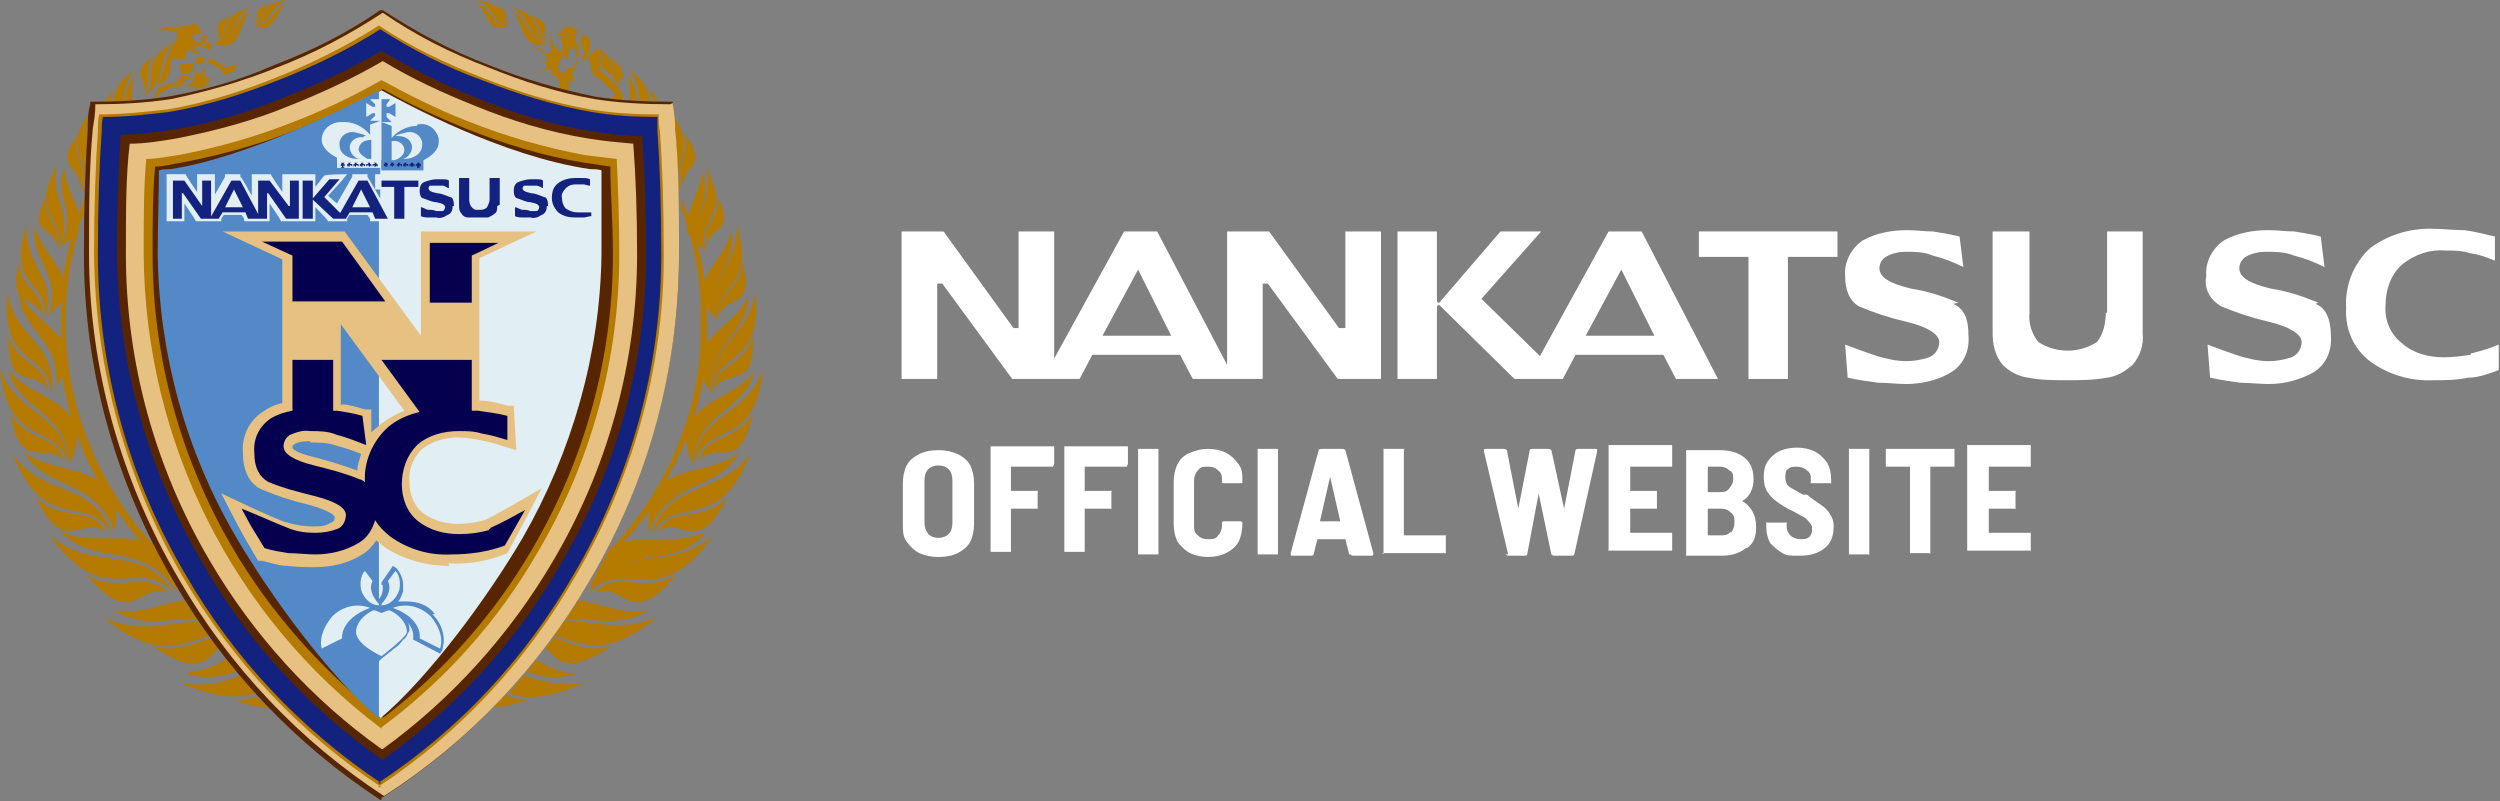 <?xml version="1.0" encoding="UTF-8"?>
<svg id="_レイヤー_1" data-name="レイヤー 1" xmlns="http://www.w3.org/2000/svg" version="1.1" viewBox="0 0 196.6 63">
  <rect x="0" y="0" width="196.6" height="63" fill="#808080" stroke="none"/>
  <defs>
    <style>
      .cls-1, .cls-2, .cls-3, .cls-4, .cls-5, .cls-6, .cls-7, .cls-8, .cls-9, .cls-10, .cls-11, .cls-12, .cls-13, .cls-14 {
        stroke-width: 0px;
      }

      .cls-1, .cls-2, .cls-4, .cls-8, .cls-10, .cls-14 {
        fill-rule: evenodd;
      }

      .cls-1, .cls-3 {
        fill: #14227f;
      }

      .cls-2, .cls-5 {
        fill: #e1eef4;
      }

      .cls-15 {
        isolation: isolate;
      }

      .cls-4 {
        fill: #572600;
      }

      .cls-6 {
        fill: none;
      }

      .cls-7 {
        fill: #04004f;
      }

      .cls-8, .cls-9 {
        fill: #e6c182;
      }

      .cls-10, .cls-12 {
        fill: #b57a00;
      }

      .cls-11, .cls-14 {
        fill: #5289c6;
      }

      .cls-13 {
        fill: #fff;
      }
    </style>
  </defs>
  <g id="_レイヤー_2" data-name="レイヤー 2">
    <g id="SP_menu" data-name="SP menu">
      <rect class="cls-6" width="60" height="63"/>
      <path class="cls-12" d="M41.4,52.8c1.2.5,2.6.6,3.9.2-1.1-.1-2.2-.5-3.1-1.1l-.8,1ZM47.4,5.4h.1c0,0,.4.4.4.4l.3.2c0-.9-.4-1.8-1.2-2.3.2.3.3.6.3,1,0,.1,0,.5,0,.7h0ZM51.1,8c-.1-1-.7-1.9-1.6-2.5.5.7.8,1.6.8,2.5h.8ZM48.5,6.4l.2.2c.2-.6.8-1-.9-2.2.4.5.5,1.2.4,1.8l.3.2ZM53.3,14.4c.1.2.2.3.4.5-1.2-2.1,1.3-2.9-.7-5.7,0,.4,0,.7,0,1,0,1.3.2,2.7.2,4.2h0ZM51,48c-1.7.4-3.7-.5-5.5-.8-.3.5-.7,1-1,1.5,2.2-.1,4.3.7,6.5-.7ZM53.8,14.5c-.2-1.6,2.1-1.2,0-4,.6,1.8-1,2.7,0,4h0ZM51.8,8c-.2-.4-.5-.7-.8-1,.2.3.2.6.3.9h.5ZM49.5,7.9h.6c0-.7-.3-1.5-.8-2,.2.6.3,1.3.2,2h0ZM19.9,2c1.5-.2,1.3-1.5,2.6-2-2.3.3-1.4,1.6-2.6,2ZM18.3,1.2c-2,.7-.7,1.3-1.3,2,.9-.4.4-1.4,1.3-2.1h0ZM43,3.2c-.6-.8.7-1.3-1.3-2,.9.6.5,1.6,1.3,2ZM19.7.6c-2.7.7-1.4,2.1-2.8,2.8,1.8-.4,1.3-2,2.8-2.8ZM40.1,2c-1.2-.4-.3-1.7-2.6-2,1.3.5,1.1,1.8,2.6,2ZM43.1,3.4c-1.4-.7-.1-2.1-2.8-2.8,1.5.8,1.1,2.4,2.8,2.8h0ZM40,1.9c-.6-.6.4-1.1-1.3-1.5.8.5.5,1.3,1.3,1.5ZM21.3.3c-1.7.4-.7,1-1.3,1.5.8-.2.5-1.1,1.3-1.5ZM55.6,19.3c.2-1.6,2.3-.8.8-3.9.3,1.9-1.4,2.5-.8,3.9h0ZM56.6,24.8c.5-1.7,2.8-.3,1.8-4.2-.1,2.2-2.2,2.5-1.8,4.2h0ZM56.5,25.1c-.4-2.9,3.1-2.4,1.4-7.4.3,3.2-2.6,4.2-1.4,7.4h0ZM14.7,53c1.3.4,2.6.3,3.9-.2l-.8-1c-.9.6-2,1-3.1,1.1ZM56.2,30.6c1-1.8,3.2.3,3-4.2-.6,2.4-3,2.2-3,4.2ZM55.2,41.9c-1.7.9-4.2.3-6.1.7.7-.8,1.3-1.5,1.9-2.4,0,.6,0,1.2,0,1.7,1.6-4.3,5.5-3.2,7.1-6.3-1.5,1.3-4.1,1.2-5.7,2.2.6-1.1,1.1-2.2,1.6-3.3,0,.7.2,1.4.5,2,.3-4.2,4.1-4.1,4.8-7.3-1,1.6-3.6,2.1-4.7,3.6.3-1,.5-2,.7-3,.2.4.4.8.7,1.1-.5-3.9,2.9-4.6,2.8-7.6-.5,1.5-2.3,2.4-3.2,3.7v-2.8c.3.4.6.7.9,1-1.2-3.2,1.6-4.5,1-7-.2,1.4-1.6,2.6-2.1,3.9-.1-1-.3-1.9-.6-2.9.2.2.5.4.8.5-1.6-2.5.6-4.1-.4-6.2,0,1.1-.8,2.3-1.1,3.5-.2-.5-.3-.9-.5-1.4v.9c.2.4.3.8.4,1.2,0,.3.1.7.3,1,.6,2.2.9,4.5.8,6.8,0,.9,0,1.8-.1,2.7,0,0,0,.2,0,.2-.6,5.4-3,10.5-6.7,14.5l-.3.2c-.5.9-1,1.8-1.5,2.8v.2c0,.2-.1.4-.2.6,2.8-4.1,6.6-1.8,9.1-4.7h0ZM56,30.9c.2-3.4,4-1.9,3.4-7.9-.5,3.6-3.9,4-3.3,7.9h0ZM54.6,36.5c1-3.5,4.7-1,5.4-7.4-1.3,3.7-5.1,3.3-5.4,7.4h0ZM55.5,19.7c-.9-2.4,2.2-2.6,0-6.6.8,2.7-1.5,4.1,0,6.6h0ZM40,2c-1.5-.1-1.4-1.5-2.5-1.7.9.6.8,2.5,2.5,1.7ZM53.6,14.9c-.1-.1-.2-.2-.3-.4,0,0,0,.2,0,.3h.3ZM9,48c2.1,1.4,4.2.6,6.5.7-.3-.5-.7-1-1-1.5-1.8.3-3.7,1.2-5.5.8ZM20,2c1.7.8,1.6-1.1,2.5-1.7-1.1.3-1,1.6-2.5,1.7ZM16.9,3.5c.2,0,.4,0,.5.1h.2c1.4,0,1.2-1.9,2.1-2.7-1.3.5-1,2.1-2.8,2.5ZM40.3.9c.7.6.7,2,1.5,2.5h.1c.3.2.5.2.8.1h.4c-1.8-.5-1.5-2.1-2.8-2.6ZM6.7,14.5c0,.1-.2.3-.3.4h.3c0-.2,0-.3,0-.4ZM4.5,19.6c1.6-2.5-.7-3.9,0-6.6-2.3,4,.8,4.1,0,6.6ZM18.5,55.1c.9.3,1.7.5,2.6.6-.3-.3-.6-.6-.9-.9-.6.2-1.2.3-1.8.3h0ZM18.9,53.1c-1.5.7-3.1.9-4.7.6,2.9,1.3,4.7,1.2,6,.8-.5-.4-.9-.9-1.3-1.4h0ZM39.7,54.7c-.3.3-.6.6-.8.9.9,0,1.8-.3,2.7-.6-.6,0-1.2,0-1.8-.3h0ZM17.2,51l-.6-.8c-1.3.3-2.6,1.2-4.6.6,3.6,2.5,4.2,1.1,5.2.2ZM41.2,53.1c-.4.5-.8,1-1.2,1.4,1.3.5,3,.5,6-.8-1.6.3-3.3,0-4.8-.6h0ZM13.7,46.6c-2.7-4-6.3-1.5-9.8-4.5,4.4,6.1,6.8,1.5,9.8,4.5ZM16.4,50l-.8-1.1c-2.3,0-4.5,1-7.4-.3,4.3,3.5,6.1,1.9,8.1,1.5ZM13.2,46.6c-1.7-1.9-3.8.2-6.4-1.4,3.8,4.4,4,.6,6.4,1.4ZM55,36.2c1.5-1.6,3.2,1.1,4.2-3.7-1.3,2.3-3.7,1.6-4.2,3.7ZM51.7,41.8c2-1.3,3.1,2.1,5.5-2.7-2,2.1-4.3.6-5.5,2.7ZM51.2,42c2.1-3.3,5.2.2,7.8-6.3-2.5,3.4-6.3,2-7.8,6.3ZM43.5,50.2l-.6.8c1.1.9,1.6,2.2,5.2-.2-2,.6-3.3-.3-4.6-.7h0ZM8.3,41.8c-1.1-2.1-3.5-.7-5.5-2.7,2.4,4.8,3.4,1.4,5.5,2.7ZM12.2,6.8c.1,0,.3-.2.4-.2h0c.4-.2.7-.6.8-1h0c0-.7.2-1.4.5-2-1.1.8-.9,2.2-1.7,3.3h0ZM46.8,46.6c2.5-.8,2.7,3,6.4-1.4-2.6,1.6-4.7-.5-6.4,1.4ZM46.3,46.6c3.1-2.9,5.4,1.7,9.8-4.5-3.5,3-7.1.5-9.8,4.5h0ZM44.4,48.8l-.8,1.2c2,.5,3.9,2,8.1-1.5-2.8,1.3-5.1.3-7.4.3h0ZM9,7.1c-.3.3-.6.6-.8,1h.5c0-.4.1-.7.3-1ZM6.3,14.8c.1-.1.3-.3.4-.5,0-1.5.1-2.9.2-4.2,0-.3,0-.7,0-1-2,2.8.5,3.6-.7,5.7ZM4.4,19.3c.6-1.4-1.1-2.1-.8-3.9-1.5,3.2.7,2.4.8,3.9ZM6.2,14.5c.9-1.3-.7-2.2,0-4-2.1,2.8.2,2.5,0,4ZM8.8,42c-1.5-4.3-5.4-2.8-7.8-6.3,2.6,6.5,5.7,2.9,7.8,6.3ZM9.8,8h.6c-.1-.7,0-1.4.2-2-.5.6-.8,1.3-.8,2h0ZM11.2,7.6c2-1.1,1-2.8,2.5-4.3-3,1.7-1,3-2.5,4.3h0ZM11.2,7.3c.9-.7,0-1.8.9-2.9-2.1,1.5-.4,1.8-.8,2.9h0ZM9.7,8c0-.9.3-1.7.8-2.4-.9.5-1.5,1.4-1.6,2.4h.8ZM5.4,36.5c-.3-4.1-4.1-3.8-5.4-7.5.7,6.4,4.3,4,5.4,7.5ZM5,36.2c-.5-2.1-2.9-1.4-4.2-3.7.9,4.8,2.7,2.1,4.2,3.7ZM4,30.9c.6-3.9-2.9-4.3-3.4-7.9-.6,6,3.2,4.5,3.4,7.9h0ZM3.7,30.6c0-2-2.4-1.9-3-4.2-.1,4.6,2,2.5,3,4.2h0ZM3.5,25.1c1.2-3.1-1.6-4.1-1.4-7.4-1.7,5,1.9,4.4,1.4,7.4h0ZM3.3,24.8c.4-1.7-1.7-2-1.8-4.2-.9,3.9,1.3,2.5,1.8,4.2h0ZM4.1,30.8c.3-.4.6-.8.8-1.2.2,1.1.4,2.2.7,3.2-1.1-1.6-3.8-2.1-4.9-3.7.6,3.1,4.4,3.1,4.8,7.3.4-.7.5-1.4.6-2.2.4,1.3,1,2.5,1.6,3.6-1.6-1.1-4.4-1-5.8-2.3,1.6,3.1,5.5,2,7.1,6.3.1-.6.2-1.2.1-1.8.6.9,1.2,1.7,1.9,2.5-1.9-.4-4.4.2-6.2-.7,2.5,2.8,6.3.6,9.1,4.7,0-.2,0-.4,0-.6v-.2c-.6-.9-1.1-1.8-1.6-2.8h-.2c-6.2-6.7-8.5-16.1-5.9-24.8,0,0,0-.2,0-.3.2-.5.3-.9.5-1.4v-.9c-.2.4-.3.9-.5,1.3-.3-1.2-1.2-2.4-1.1-3.6-1,2.1,1.2,3.6-.4,6.2.3-.2.6-.4.9-.6-.3,1-.5,2.1-.6,3.1-.5-1.4-2-2.6-2.2-4.1-.6,2.5,2.2,3.8,1,7,.4-.3.7-.7,1-1.1,0,.6,0,1.1,0,1.7v1.3c-.9-1.3-2.8-2.3-3.3-3.8,0,3.1,3.4,3.8,2.9,7.6h0Z"/>
      <path class="cls-12" d="M15.6,4.3h0c-.3,0-.7,0-1.1,0h0c.3,0,.7,0,1,0,0,0,.1-.2.2-.3h-.2c0,0-.1,0-.2-.1,0,0,0-.1,0-.2,0,0,0,0,0,0h0c0,0,0-.2,0-.2,0,0,0,0,.1,0h0c0,0,.2,0,.2.1,0,0,0,0,0,.1h0s.1,0,.1,0h0s0,0,.1-.1c0,0,.1-.1.2-.2h0c0,0,.2,0,.2,0,0,0,0-.2-.1-.2,0,0,0-.2-.1-.2,0,0-.1.2-.2.3,0,0-.1,0-.2.1h0c-.2,0-.3-.2-.4-.4,0,0,0,0-.1,0,0,0,0,0,0,0,0,0,0-.1,0-.2,0,0,0,0,0,0,0,0,0,0,.1,0h0s0,0,0,0c0,0,0-.1.1-.1h.2s0,0,0,0h0,0s0,0,.1,0h0s0,0,0,0h.1s0,0,0,0h0s0,0,0,.1c0-.2,0-.2,0-.2,0,0,0,0,.1,0,0,0,0-.1-.1-.2,0,0,0,0,.1,0,0,0,0,0-.1-.1,0,0,0-.2,0-.2h-.1s-.1-.1-.2-.2h0c0,.1,0,0,0,0-.1,0-.2,0-.4,0,.2,0,.1.1.1.1-.1,0-.2,0-.3,0,0,0,.1.1,0,0,0,0-.1,0-.2,0h0c-.1,0-.2,0-.3-.1,0,.1,0,.2,0,.3h0s0-.2,0-.1c0,0,0,0,0,.1h0s0,0,0,0,0,0,0,0h0s0,0,.1,0h-.1c0,0,0,0,.1,0h0c0,0-.1.2-.2.2h0v-.2h0s0,0,0-.1c-.2,0-.4,0-.6,0h0c0,0-.1,0-.1,0-.3,0-.6,0-.8.2,0,0-.1,0-.2,0,0,0-.2,0-.3,0,0,0,0,0,0,0,.1,0,.2,0,.3.1.1,0,0,.2,0,.3s0,0,0,0c0,0,0-.2.2-.3,0,0,.2-.1.4,0,.1,0,.2,0,.3,0,0,0,0,0,0,0,0,0,.1,0,.1,0,.1,0,.3.1.4.2.1.1.1.3,0,.5l-.3.5c-.2.2-.3.6-.1.9.3.2.6.2.9.1,0,0,.1,0,.2,0h0c0-.4,0-.6.3-.7ZM14.2,5c0,.2,0,.7,0,.7.2.1.5.2.8,0h0c.1-.2.2-.3.2-.5,0,0,0-.2,0-.2h-.1c-.3,0-.6,0-.9,0ZM16.3,2.8h0s0,0-.1,0h-.1c0,0-.1,0-.1,0h0s-.1,0-.1,0h0s0,0,0,0c0,0,0,0,0,.1h0c0,0,0,0,0,0,0,0,0,0,0,0h0s0,0,0,.1h0c0,0,0,0,0,0h0s0,0,0,0c0,0,.1.2.2.2h0c0,0,0,0,.1,0,0-.1,0-.2.1-.3h0v-.2c0,0,0,0,0,0ZM16,3.2s-.3,0-.2-.2.3,0,.3,0c0,0-.1.1-.1.2ZM13.9,6.3h0c0,0,0,.2,0,.2,0,.1.1.2.2.3h0c0,0,.2,0,.2-.1.1-.2.5-.7.6-.8-.2,0-.5,0-.7,0,0,.2-.2.4-.3.5h0ZM13.8,6.6c0,0,0-.1,0-.2h-.1c0,.1,0,.2,0,.3,0,0,0,0,0,0,0,0,0,.2.2.2h.2c-.1-.1-.2-.2-.3-.3h0ZM16.4,4.5h-.1c0,0-.1,0-.2.1,0,0-.2.2-.2.3,0,0,0,0,0,.1h.1s0,0,0,0c0-.2,0-.4.3-.5h0ZM18.6,5.1c0,0-.2,0-.3,0l-.4.2c0,0-.1,0-.2,0-.3-.2-1-.7-1.1-.7h0s0,0,0,0c0,0-.2,0-.2.2,0,0,0,.2,0,.2,0,0,0,0,0,0h.1c.4.1.7.3,1,.6,0,0,0,.2.1.2,0,0,.2.2.6-.1s.4-.6.3-.7h0ZM13.5,6.7c0,0,0-.1,0-.2-.2,0-.7.3-.7.3h-.2c-.2.2-.3.5-.4.8,0,.2.1.2.2,0s.3-.3.4-.4c.3-.2.6-.3.9-.4,0,0-.1-.1-.1-.2h0ZM16.2,4c.2,0,.3-.1.4-.2,0,0,0-.2,0-.3,0,0-.1-.2-.2-.2h0c0,0-.1,0-.2.1,0,0,0,.1-.1.2h0c0,0-.1,0-.2,0,0,0,0,0,0,0h0c0,0,0,0,0,.1h0,.1c.1,0,.3.1.4.2ZM16,4.6s0,0,.1-.1h-.4c0,0-.1,0-.1,0-.1,0-.2.1-.2.2,0,0,0,.2,0,.3,0,0,0,0,0,0h0c.2,0,.4,0,.6,0h0c0-.2,0-.3,0-.4ZM15.4,3.4h0s0,0,0,0c0,0,0,0,0,0h0c0,0,0,.2,0,.2s0,.1.1.1h.2s0,0,0,0h0s0,0,0-.1h0c0,0-.1-.2-.2-.2h0ZM16.4,6.2h.7c-.3,0-.6.1-.9.3l.2.2c.1.1.2.2.4.3.1,0,.1,0,0,0h-.2c-.1-.2-.4-.4-.5-.3s0,.4.1.6,0,.2,0,0-.3-.5-.4-.4c0,.2-.1.4-.1.6,0,0,0-.2,0-.3,0-.2,0-.4-.1-.4-.2.2-.4.4-.6.6.2-.3.4-.6.4-.6-.2,0-.3,0-.5,0-.2,0-.3,0-.3,0l.3-.2c.3-.1.3-.3.3-.3-.2,0-.4-.1-.6-.2.2,0,.6.2.7,0s-.2-.5-.2-.5c.1.2.3.3.3.3s-.1-.7-.1-.7c0,.2.2.4.3.6,0,0,.1,0,.2,0s.4-.7.5-.7,0,0,0,0c-.2.3-.2.6-.3.9.1,0,.2,0,.3,0h0Z"/>
      <path class="cls-12" d="M44.1,2.5h.5c0,0,.2,0,.2,0h.2c0,0,.1-.2.1-.2,0,0,0-.2,0-.2-.2,0-.4,0-.5,0-.1,0-.3.2-.4.3s0,0,0,0v.3ZM45.1,3.8h0c0,0,0-.1-.1-.2,0,0-.1-.1-.2-.2h0c0,0,0,.1.1.2,0,0,0,0,.1,0,0,0,.2,0,.2.1,0,0,0,.1,0,.2,0,0,0,0,.1,0,0,0,.1.1.2.1,0,0,0-.1,0-.2,0,0,0,0,0-.1,0-.1-.1-.3-.2-.4,0,0,0-.2,0-.3h0c0-.2,0-.3,0-.4,0,0,.1-.1.2-.1h0c.1,0,.2,0,.3.1,0,.1.1.2.1.4v.5c0,.2,0,.3,0,.5.1,0,.5-.2.5-.4h0c-.1-.4-.3-.7-.6-1-.2-.2-.5-.3-.7-.3h-.1s0,0,.1,0c0,0,0,0-.2,0,0,0,0,0,0,0,0,0,0,0-.1,0,0,0,0,0-.1.1h0s0,0,0,0c0,0,0,0,0,.1,0,0,0,0,0,0h0s0,0,0,0c0,0,0,0,0,0h0c-.1.2-.3.3-.5.4h0c0,.1,0,.1,0,.1h0c0,0,0,0,.1.1.2,0,.4-.2.4-.3h0c0,.1-.1.2-.2.2h0c0,0,0,0,0,0h0c0,0,.2-.1.2-.2,0,0,0-.1,0-.2h0v.4c0,0,0,.1,0,.2h-.1c0-.1,0-.2-.1-.2h-.1c0,.1,0,.1,0,.2h0c0,0,0-.1,0-.2,0,0-.1,0-.2,0h0s0,0-.1-.1h0c0,0,0,.2,0,.3,0,0,.2.3.2.5h0c-.1.3-.2.4-.3.4s-.2-.7-.2-.7,0,.7,0,.6c0-.1-.2-.2-.2-.3-.2-.3-.4-1.2-.4-1.2,0,.5.1,1,.2,1.5-.1,0-.3-.2-.3-.3,0,0,.4.6.1.5h-.3c-.3-.3-.5-.4-.7-.5-.2-.2-.2-.1-.1,0l.4.3c.2.2.5.3.6.6-.2,0-.4,0-.5-.1,0,0,.4.2.5.3-.2.2-.7.1-1,.1s-.3,0,0,0,1,0,.9.3-.8.6-.8.6c.2,0,.3-.1.5-.2.3-.2.5-.2.7-.1,0,.1-.2.2-.2.3.2-.2.3-.1.3,0,0,.3-.6,1.2-.6,1.2.3-.5.7-1.2.8-1.1s.1.2.2.5v-.4h0c0,.3.1.6.2.9h0c-.1,0-.2.1-.3.2,0,0-.1,0-.1.1s0,.2.5,0c.2,0,.5-.1.5-.2s0-.1,0-.2.1,0,.1,0,0,0,0-.1.1,0,0,0c-.1-.3-.3-.6-.4-.9-.3,0-.5-.3-.5-.6,0-.2.1-.4.3-.6h0s0,0,0,0h0s0,0,0-.1h0c0-.1.1-.2.2-.3,0,0,0,.1,0,.2h0s0,0,0,.1c0,0,0,0,0,.1h0c0,0,.2,0,.3,0,0-.2,0-.3,0-.5h0c0-.1,0-.2,0-.2h0ZM44.6,3.1v-.2c-.1,0,0-.2.1,0s-.1.2-.1.2h0ZM43.8,2.8h.4c.2,0,.3-.2.5-.3h-.6l-.3.2s0,0,0,.1h0ZM45.2,3.2s0,0,0,0c0,0,0,0,0-.1v-.3h0c0,0-.1.2-.2.2,0,0,0,0,.1.1h0ZM45.6,4.2c0,0-.2,0-.2-.2h0s0,0-.1,0c0,.2,0,.3,0,.5h.1c0,0,0,0,0,0h0c.1-.1.2-.2.2-.4h0ZM44.6,4.4h0s0,0,.1,0h-.1ZM46.2,3.1c0-.1,0-.2-.1-.3,0,0-.1-.1-.2,0h0c0,0-.2,0-.2.1,0,0,0,.1,0,.2,0,0,0,0,0,.1,0,0,0,.2,0,.3,0,.1.1.3.2.4,0,0,0,0,0,.1,0,0,0,.2,0,.3,0,.1-.1.2-.2.3,0,0,.1,0,.2,0,0,0,0,.1,0,.2h0c0,0,.2-.2.2-.2.2-.4.3-.7.3-1.1,0,0,0-.3,0-.4h0ZM49,7.5c0,0,0-.1-.2-.2h0s0-.1,0-.1c0,0,0,0,0-.1-.1-.2-.3-.4-.4-.5-.2-.2-1.1-1-1.2-1s0-.6,0-.8c0-.4,0-.7-.3-1,0,.2-.3.4-.5.4,0,.2-.1.4-.2.6h.2c0,.2.2,1.1.3,1.1l.7.5c.3.3.6.6.9.9,0,0,.1.1.1.2,0,0,0,0,0,0s-.2.1-.3.2,0,.2,0,.2c.2,0,.4,0,.6,0,.1,0,.2-.1.3-.2s0-.1,0-.2ZM45,5.6s0,0,0,0h0s0,0,0,0h0s0,0,0,0c.1,0,.2-.2.3-.3h0s0,0,0,0c0,0,0,0-.1,0h0s0,0,0,0h0c0,0-.2,0-.2,0-.3,0-.6.2-.6.5,0,.3.2.6.5.6h0c0,0,.2,0,.2,0h0v-.2ZM45.6,4.8s0,0-.2,0h0s0,0,0,0c0,0,0,0-.1,0h0c0,0,0,0,0,0h0s0,0,0,0c0,0,0,0,.1,0,0,0,0,0,0,.1h0c0,.1-.2.2-.3.3h0c0-.1.1-.1.2-.2h0c0,0-.2.2-.2.2,0,0,0,0,0,0h0s0,0,0,0h.2c0,0,0-.2,0-.2h0s0,0-.1.1c0,0-.1,0-.2,0h0c0,0,.2-.1.3-.2,0,0,0,0,0,0h0c0,0,.2,0,.3,0,0,0,0-.2,0-.2h0Z"/>
      <path class="cls-4" d="M30,62.9h-.1c-6.7-4.4-12.2-10.2-16.2-17.1-4.6-7.8-7.1-16.7-7.1-25.8,0-3.8.1-6.9.3-9.8,0-.6,0-1.3.2-2v-.2h.2c2,0,3.9-.1,5.9-.4,2.9-.5,5.7-1.3,8.4-2.5,2.9-1.1,5.7-2.5,8.3-4.3h.1c0,0,.1,0,.1,0,2.6,1.7,5.4,3.2,8.3,4.3,2.7,1.1,5.5,1.9,8.4,2.5,1.9.3,3.9.4,5.9.4h.2v.2c0,.7.1,1.3.2,1.9.2,2.9.3,6,.3,9.8,0,9.1-2.5,18-7.1,25.8-4,6.9-9.5,12.7-16.2,17h-.1c0,0,0,.1,0,.1Z"/>
      <path class="cls-8" d="M52.7,8.2c-2,0-4-.1-5.9-.4-2.9-.5-5.7-1.4-8.4-2.5-2.9-1.1-5.7-2.5-8.3-4.3-2.6,1.7-5.4,3.2-8.3,4.3-2.7,1.1-5.5,1.9-8.4,2.5-2,.3-3.9.4-5.9.4,0,.7-.1,1.3-.2,1.9-.3,3.2-.3,6.4-.3,9.8,0,9,2.5,17.9,7.1,25.7,4,6.9,9.5,12.7,16.1,17,6.7-4.3,12.2-10.1,16.2-17,4.6-7.8,7-16.6,7-25.7,0-3.4,0-6.6-.3-9.8,0-.7-.1-1.3-.2-2Z"/>
      <path class="cls-10" d="M30,61.9c-6.4-4.2-11.7-9.9-15.6-16.5-4.5-7.7-6.9-16.4-7-25.3,0-3.8.1-6.9.3-9.8,0-.4,0-.9.1-1.3,1.8,0,3.6-.2,5.4-.4,2.9-.5,5.8-1.4,8.5-2.5,2.8-1.1,5.6-2.5,8.1-4.1,2.5,1.7,5.3,3,8.1,4.1,2.8,1.1,5.6,2,8.5,2.5,1.8.3,3.6.4,5.4.4,0,.5,0,.9.1,1.3.2,2.8.3,6,.3,9.8,0,8.9-2.5,17.7-7,25.3-3.8,6.6-9.1,12.3-15.5,16.5Z"/>
      <path class="cls-1" d="M30,61.6c-6.3-4.2-11.6-9.8-15.4-16.4-4.5-7.6-6.9-16.3-6.9-25.2,0-3.8.1-6.9.3-9.7,0-.4,0-.7.1-1.1,1.8,0,3.5-.2,5.2-.4,3-.5,5.8-1.4,8.6-2.5,2.8-1.1,5.5-2.4,8-4,2.5,1.6,5.2,3,8,4,2.8,1.1,5.7,2,8.6,2.5,1.7.3,3.5.4,5.2.4,0,.4,0,.8,0,1.1.2,2.8.3,5.9.3,9.7,0,8.9-2.4,17.6-6.9,25.2-3.8,6.6-9,12.2-15.4,16.4Z"/>
      <path class="cls-4" d="M30,59.7c-5.7-4-10.5-9.2-14-15.3-4.4-7.4-6.7-15.8-6.8-24.4,0-3.6.1-6.6.3-9.4,1.4,0,2.7-.2,4.1-.4,3.1-.5,6-1.4,8.9-2.6,2.6-1,5.1-2.2,7.5-3.6,2.4,1.4,4.9,2.7,7.5,3.7,2.9,1.2,5.8,2.1,8.9,2.6,1.3.2,2.7.4,4.1.4.2,2.7.3,5.7.3,9.4,0,8.6-2.4,17-6.8,24.4-3.5,6.1-8.3,11.3-14,15.3Z"/>
      <path class="cls-8" d="M30,58.9c-5.5-3.9-10.1-9-13.5-14.8-4.3-7.3-6.6-15.6-6.6-24.1,0-3.4,0-6.2.3-8.7,1.2,0,2.4-.2,3.6-.4,3.1-.6,6.1-1.4,9-2.6,2.5-1,4.9-2.1,7.3-3.5,2.3,1.4,4.7,2.5,7.2,3.5,2.9,1.2,5.9,2.1,9,2.6,1.2.2,2.4.3,3.5.4.2,2.6.3,5.4.3,8.7,0,8.5-2.3,16.8-6.6,24.1-3.4,5.8-8,10.9-13.4,14.8Z"/>
      <path class="cls-10" d="M30,57.3c-11.7-8.8-18.6-22.6-18.7-37.3,0-2.9,0-5.3.2-7.5.9,0,1.7-.2,2.5-.3,3.2-.6,6.3-1.5,9.3-2.7,2.3-.9,4.6-2,6.7-3.2,2.2,1.2,4.4,2.3,6.7,3.2,3,1.2,6.1,2.1,9.3,2.7.8.1,1.6.2,2.5.3.1,2.2.2,4.6.2,7.5,0,8.2-2.2,16.3-6.4,23.4-3.1,5.4-7.3,10.1-12.3,13.8Z"/>
      <path class="cls-4" d="M30,56.4c-4.7-3.7-8.7-8.2-11.7-13.3-4.1-7-6.3-15-6.3-23.1,0-2.6,0-4.8.2-6.9.7,0,1.3-.2,2-.3,3.2-.6,6.4-1.5,9.4-2.7,2.2-.9,4.4-1.9,6.5-3.1,2.1,1.2,4.3,2.2,6.5,3.1,3,1.2,6.2,2.2,9.4,2.7.7.1,1.3.2,2,.3,0,2,.2,4.2.2,6.9,0,8.1-2.2,16.1-6.3,23.1-3,5.2-7,9.7-11.7,13.3Z"/>
      <path class="cls-2" d="M30,56.5c-3.9-3.2-8.6-9.5-11.2-14.2-4-6.8-6.1-14.4-6.2-22.3,0-2.1,0-4.9.1-6.6h.9c5.9-.8,14.6-5.3,16.4-6.3,1.8,1,9.5,5.2,16.4,6.2.2,0,.7,0,.9.1,0,1.6,0,4.5,0,6.6-.1,7.8-2.3,15.5-6.2,22.3-2.7,4.6-7.3,10.9-11.2,14.2Z"/>
      <polygon class="cls-14" points="30 9.6 30.8 9.6 30.4 9.2 30.4 8.9 30.6 8.9 30.6 8.9 31.1 9.2 31.1 8.1 30.6 8.4 30.4 8.4 30.4 8.2 30.7 7.8 30 7.8 30 9.6 30 9.6"/>
      <path class="cls-14" d="M32.8,9.8c.8-.2,1.5.3,1.7,1.1,0,.1,0,.2,0,.3,0,.6-.6,1.1-1.2,1.4v.8h-3.3v-.8h1.1-.1c.4-.1.8-.4.8-.8,0-.5-.5-.8-1-.7h-.2c.5-.7,1.3-1.2,2.2-1.2h0ZM32,10.4c.5-.1,1.1.2,1.2.8,0,0,0,.1,0,.2,0,.7-.7,1.1-1.4,1.1h-.2c.4,0,.8-.5.8-.9,0-.5-.4-.9-1.1-.9h-.2c.3-.2.6-.2.9-.3h0Z"/>
      <polygon class="cls-14" points="30.8 9.9 30 9.6 30 13.3 30.8 13.3 30.8 9.9"/>
      <polygon class="cls-1" points="27 12.9 27 12.9 27 12.9 27.1 12.9 27.1 13.1 27 13 27 13 27 13.1 27.1 13.2 26.8 13.2 26.9 13.1 26.9 13 26.9 13 26.9 13 26.8 13.1 26.8 12.9 26.9 12.9 26.9 12.9 26.9 12.9 26.8 12.8 27.1 12.8 27 12.9 27 12.9"/>
      <polygon class="cls-1" points="27.5 12.9 27.5 12.9 27.6 12.9 27.7 12.9 27.7 13.1 27.6 13 27.5 13 27.5 13.1 27.6 13.1 27.3 13.1 27.4 13.1 27.4 13 27.4 13 27.4 13 27.3 13.1 27.3 12.9 27.4 12.9 27.4 12.9 27.4 12.9 27.4 12.8 27.6 12.8 27.5 12.9 27.5 12.9"/>
      <polygon class="cls-1" points="28 12.9 28 12.9 28.1 12.9 28.2 12.9 28.2 13.1 28.1 13 28 13 28 13.1 28.1 13.1 27.9 13.1 27.9 13.1 27.9 13 27.9 13 27.9 13 27.8 13.1 27.8 12.9 27.9 12.9 27.9 12.9 27.9 12.9 27.9 12.8 28.1 12.8 28 12.9 28 12.9"/>
      <polygon class="cls-1" points="28.5 12.9 28.5 12.9 28.6 12.9 28.7 12.9 28.7 13.1 28.6 13 28.5 13 28.5 13.1 28.6 13.1 28.4 13.1 28.4 13.1 28.4 13 28.4 13 28.4 13 28.3 13.1 28.3 12.9 28.4 12.9 28.4 12.9 28.4 12.9 28.4 12.8 28.6 12.8 28.5 12.9 28.5 12.9"/>
      <polygon class="cls-1" points="29.1 12.9 29.1 12.9 29.1 12.9 29.2 12.9 29.2 13.1 29.1 13 29.1 13 29.1 13.1 29.1 13.1 28.9 13.1 29 13.1 29 13 28.9 13 28.9 13 28.8 13.1 28.8 12.9 28.9 12.9 29 12.9 29 12.9 28.9 12.8 29.1 12.8 29.1 12.9 29.1 12.9"/>
      <polygon class="cls-1" points="29.6 12.9 29.6 12.9 29.6 12.9 29.7 12.9 29.7 13.1 29.6 13 29.6 13 29.6 13.1 29.6 13.1 29.4 13.1 29.5 13 29.5 13 29.4 13 29.4 13 29.3 13.1 29.3 12.9 29.4 12.9 29.5 12.9 29.5 12.9 29.4 12.8 29.6 12.8 29.6 12.9 29.6 12.9"/>
      <polygon class="cls-1" points="32.8 12.9 32.8 12.9 32.8 12.9 32.7 12.9 32.7 13.1 32.8 13 32.8 13 32.8 13.1 32.8 13.2 33 13.2 33 13.1 33 13 33 13 33 13 33.1 13.1 33.1 12.9 33 12.9 33 12.9 33 12.9 33 12.8 32.8 12.8 32.8 12.9 32.8 12.9"/>
      <polygon class="cls-1" points="32.3 12.9 32.3 12.9 32.3 12.9 32.2 12.9 32.2 13.1 32.3 13 32.3 13 32.3 13.1 32.3 13.1 32.5 13.1 32.5 13.1 32.5 13 32.5 13 32.5 13 32.6 13.1 32.6 12.9 32.5 12.9 32.5 12.9 32.5 12.9 32.5 12.8 32.3 12.8 32.3 12.9 32.3 12.9"/>
      <polygon class="cls-1" points="31.8 12.9 31.8 12.9 31.8 12.9 31.7 12.9 31.7 13.1 31.8 13 31.8 13 31.8 13.1 31.8 13.1 32 13.1 31.9 13.1 31.9 13 32 13 32 13 32.1 13.1 32.1 12.9 32 12.9 31.9 12.9 31.9 12.9 32 12.8 31.8 12.8 31.8 12.9 31.8 12.9"/>
      <polygon class="cls-1" points="31.3 12.9 31.3 12.9 31.3 12.9 31.2 12.9 31.2 13.1 31.3 13 31.3 13 31.3 13.1 31.3 13.1 31.5 13.1 31.4 13.1 31.4 13 31.5 13 31.5 13 31.6 13.1 31.6 12.9 31.5 12.9 31.4 12.9 31.4 12.9 31.5 12.8 31.3 12.8 31.3 12.9 31.3 12.9"/>
      <polygon class="cls-1" points="30.8 12.9 30.8 12.9 30.8 12.9 30.7 12.9 30.7 13.1 30.8 13 30.8 13 30.8 13.1 30.7 13.1 31 13.1 30.9 13.1 30.9 13 31 13 31 13 31 13.1 31 12.9 31 12.9 30.9 12.9 30.9 12.9 31 12.8 30.7 12.8 30.8 12.9 30.8 12.9"/>
      <polygon class="cls-1" points="30.3 12.9 30.3 12.9 30.3 12.9 30.2 12.9 30.2 13.1 30.3 13 30.3 13 30.3 13.1 30.2 13.1 30.5 13.1 30.4 13 30.4 13 30.5 13 30.5 13 30.5 13.1 30.5 12.9 30.5 12.9 30.4 12.9 30.4 12.9 30.5 12.8 30.2 12.8 30.3 12.9 30.3 12.9"/>
      <path class="cls-11" d="M29.2,12.5v-1.5c-.5,0-.9.2-1,.7,0,0,0,0,0,0,0,.4.4.6.7.8h-.1.4ZM28.6,10.7h.2c-.3-.2-.6-.2-.9-.3-.5-.1-1.1.2-1.2.8,0,0,0,.1,0,.2,0,.7.7,1.1,1.4,1.1h.2c-.4,0-.8-.5-.8-.9,0-.5.5-.9,1.1-.8ZM34.2,48.3c-.5-.7-1.3-1-2.2-1-.2,0-.4,0-.7,0,.2-.2.3-.5.4-.8,0-.2,0-.4,0-.5,0-.5-.2-.9-.5-1.3l-.3-.2-.9,1.3v.2h.1c0,.1,0,.2,0,.3,0,.3-.1.6-.3.8v-29.7h-.7v-.2c0,0-.2-.3-.2-.3h-1.4l-.2.3v.2h-1.5c0-.1-1-1.1-1-1.1v1.1h-2.7c0-.1-.9-1.4-.9-1.4v1.4h-2v-.2c0,0-.2-.3-.2-.3h-1.4l-.2.3v.2h-2c0-.1-.9-1.4-.9-1.4v1.4h-1.4v-3.7h1.5c0,.1.9,1.4.9,1.4v-1.4h1.4v1.6l.8-1.4v-.2h1.2v.2c.1,0,.9,1.5.9,1.5v-1.7h1.5c0,.1.9,1.4.9,1.4v-1.4h2.6v1l.7-.9h.1c0-.1,1.7-.1,1.7-.1l-.5.6-1,1.1.7.6,1.2-2.1v-.2h1.2v.2c0,0,1,1.7,1,1.7v-.7h-.4v-1.2h.4v-.5h-3.4v-.8c-.6-.3-1.2-.8-1.2-1.4,0-.8.7-1.4,1.5-1.4.1,0,.2,0,.3,0,.8,0,1.5.4,2,1v-.8l.8-.3h0c0,0-.8,0-.8,0l.4-.4v-.2h-.2l-.5.3v-1.1l.5.3h.2v-.2l-.4-.4h.7v-.7c-1.8,1-10.3,5.3-16.4,6.2-.2,0-.7,0-.9.1,0,1.6-.1,4.5-.1,6.6.1,7.8,2.2,15.5,6.2,22.3,2.7,4.6,7.3,10.9,11.2,14.2h0v-4.5l.2-.2s.5-.4,1-.8c.3-.2.5-.4.7-.7.1,0,.2-.2.3-.3,0-.1.1-.2.2-.4,0-.2,0-.5-.2-.7.3.3.5.7.5,1.1h0v.3l2.1,1.1.2-.3c0-.2.1-.5.1-.7,0-.8-.3-1.5-.9-2.1Z"/>
      <path class="cls-9" d="M35.3,44.5c-1.8,0-3.6-.5-5.1-1.5-.2-.2-.4-.3-.6-.5-.3.4-.6.8-1.1,1.1-1.1.7-2.4,1-3.7,1-.7,0-1.5,0-2.2-.1-.5,0-.8-.1-1.2-.2l-.8-.2h-.3c0,0-.9-1.5-1.5-2.6-.8-1.5-1.4-2.7-1.4-2.7,0,0,4.6,2.2,5.2,2.3.7.2,1.4.3,2,.3.5,0,1,0,1.4-.3.2,0,.4-.3.3-.5,0,0-.2-.4-2-.9-1.3-.3-2.5-.7-3.7-1.2-.7-.3-1.5-1.1-1.5-2.9-.1-1.3.5-2.6,1.7-3.3.4-.3.9-.5,1.4-.6v-11.3l-4.7-2.2h9.6l6,8.2v-8.2h9.1l-4.5,2.1v11.2c.7,0,1.5.2,2.2.4h.5c0,.1.2,3.5.2,3.5l-1-.3c-.6-.2-1.3-.4-1.9-.5-.5-.1-1.1-.2-1.7-.2-1,0-2,.3-2.8.9-.7.7-1.1,1.6-1,2.6,0,.9.3,1.8,1,2.4.8.6,1.8.9,2.8.9.7,0,1.4-.1,2.1-.3.4-.1,4.5-2.5,4.5-2.5l-1.1,2.1c-.4.8-1.5,2.8-1.5,2.8h0c0,.1-.1.2-.1.2-1.4.6-3,.9-4.6.8h0ZM24.4,34.7c-.4,0-.8,0-1.2.2-.2.1-.2.2-.2.3s.2.4,1.9.8c1.1.3,2.1.6,3.2,1,0-.5.2-.9.3-1.3-.7-.3-1.4-.5-2.1-.7-.6-.2-1.3-.2-1.9-.2h0ZM26.9,31.8c.5,0,1.1.2,1.8.4h.5c0,.1,0,.6,0,.6v1.2c.3-.3.6-.5.8-.7.6-.4,1.2-.8,1.8-1l-5-6.8v6.4h0Z"/>
      <path class="cls-7" d="M37.1,20.1l2.1-1h-5.4v4.7h3.3v-3.7ZM38.4,41.7c-.7.2-1.5.3-2.3.3-1.2,0-2.3-.3-3.2-1-.9-.7-1.3-1.8-1.3-2.9,0-1.2.4-2.3,1.2-3.1.9-.8,2.1-1.1,3.3-1.1.6,0,1.2,0,1.8.2.7.1,1.3.3,2,.5v-1.9c-.8-.2-1.6-.3-2.3-.4h-.5v-4h-7.1l3,4.1c-.9.2-1.8.6-2.5,1.2-1.2,1.1-1.9,2.7-1.8,4.3-.1,0-.2-.2-.4-.2-1.2-.5-2.4-.8-3.6-1.1-1.6-.4-2.4-.9-2.4-1.5,0-.4.2-.7.5-.9.5-.2,1-.4,1.6-.3.7,0,1.4,0,2.1.3.8.2,1.5.5,2.3.8l-.3-2.3c-.7-.2-1.3-.3-2-.4h-.3v-4h-3.2v4c-.6.1-1.2.3-1.7.6-.9.6-1.4,1.6-1.3,2.7,0,1.2.4,1.9,1.1,2.3,1.2.5,2.4.8,3.6,1.1,1.6.4,2.5.9,2.5,1.5,0,.5-.3,1-.7,1.1-.5.2-1.1.3-1.7.3-.8,0-1.5-.1-2.2-.4-.8-.3-2.8-1.2-3.6-1.5l.7,1.3c.3.5,1.1,1.8,1.1,1.8.6.2,1.3.3,1.9.4.7,0,1.4.1,2.1.1,1.2,0,2.4-.3,3.4-.9.7-.4,1.1-1.1,1.3-1.8.3.5.7.9,1.2,1.3,1.4,1,3.1,1.5,4.8,1.4,1.4,0,2.9-.2,4.2-.7l1.6-2.8c-.9.5-1.8,1-2.7,1.4ZM23,23.7h7.3l-3.4-4.7h-6.3l2.4,1.1v3.6Z"/>
      <path class="cls-3" d="M16.7,17.2h-.9l-1.4-2h-.1v2h-.7v-3h.9l1.4,2h0v-2h.7v3ZM20.4,17.2h-.9l-.2-.5h-1.8l-.3.5h-.7l1.7-3h.7l1.6,3ZM19.1,16.3l-.7-1.4-.7,1.4h1.4ZM23.4,17.2h-.9l-1.4-2h-.1v2h-.7v-3h.9l1.5,2h.1v-2h.7v3ZM27.2,17.2h-1l-1.6-1.5h0v1.5h-.8v-3h.8v1.4h0l1.3-1.5h.8l-1.2,1.4,1.7,1.7ZM30.4,17.2h-.9l-.2-.5h-1.8l-.3.5h-.7l1.7-3h.7l1.6,3ZM29.1,16.3l-.7-1.4-.7,1.4h1.4ZM32.8,14.7h-1v2.5h-.8v-2.5h-1v-.5h2.9v.5ZM35.6,16.2c0,.3-.1.6-.4.7-.3.2-.6.3-.9.2h-.6c-.2,0-.4,0-.6-.1v-.7c.2,0,.4.2.6.2.2,0,.4,0,.6.1.2,0,.3,0,.5,0,.1,0,.2-.2.2-.3,0-.2-.2-.3-.7-.4-.3,0-.7-.2-1-.3-.2,0-.3-.3-.3-.6,0-.3.1-.6.4-.7.3-.1.6-.2.9-.2.2,0,.3,0,.5,0,.2,0,.4,0,.5.1v.6c-.1,0-.3-.2-.5-.2-.2,0-.4,0-.6,0-.1,0-.3,0-.4,0,0,0-.1.1-.1.2,0,.2.2.3.7.4.3,0,.7.2,1,.3.2,0,.3.3.3.7ZM39.1,16.2c0,.2,0,.5-.2.6-.1.1-.3.2-.5.3-.3,0-.5,0-.8,0-.3,0-.5,0-.8,0-.2,0-.4-.1-.5-.3-.2-.2-.2-.4-.2-.7v-2.1h.8v1.7c0,.4.2.7.5.8,0,0,.2,0,.3,0,.2,0,.4,0,.6-.2.1-.2.2-.4.2-.6v-1.7h.8v2.1ZM43,16.2c0,.3-.1.6-.4.7-.3.2-.6.3-.9.2h-.6c-.2,0-.4,0-.6-.1v-.7c.2,0,.4.2.6.2.2,0,.4,0,.6.1.2,0,.3,0,.5,0,.1,0,.2-.2.2-.3,0-.2-.2-.3-.7-.4-.3,0-.7-.2-1-.3-.2,0-.3-.3-.3-.6,0-.3.1-.6.4-.7.3-.1.6-.2.9-.2.2,0,.3,0,.5,0,.2,0,.4,0,.5.1v.6c-.2-.1-.4-.2-.5-.2-.2,0-.4,0-.6,0-.1,0-.3,0-.4,0,0,0-.1.1-.1.2,0,.2.2.3.7.4.3,0,.7.2,1,.3.2,0,.3.3.3.7h0ZM46.5,16.5v.5c-.2,0-.4.1-.6.1-.2,0-.5,0-.7,0-.5,0-.9-.1-1.3-.4-.3-.3-.5-.7-.5-1.1,0-.5.1-.9.5-1.2.4-.3.9-.4,1.3-.4.2,0,.4,0,.6,0,.2,0,.4,0,.6.1v.5c-.2,0-.4-.1-.5-.1-.2,0-.3,0-.5,0-.3,0-.6,0-.9.3-.2.2-.4.5-.3.8,0,.3.1.6.3.8.3.2.6.3.9.3.2,0,.4,0,.5,0,.2,0,.4,0,.6,0Z"/>
      <path class="cls-5" d="M29.1,47.8c-1.1-.4-2.2-.1-3,.7-1.2,1.5-.8,2.5-.8,2.5l1.6-.8s-.2-1.5,2.2-2.4Z"/>
      <path class="cls-5" d="M30.9,47.8c1.1-.4,2.2-.1,3,.7,1.2,1.5.7,2.5.7,2.5l-1.6-.8s.3-1.5-2.1-2.4Z"/>
      <path class="cls-5" d="M29.8,47.6c-.7,0-1.2-.6-1.4-1.2-.2-1.1.3-1.5.3-1.5l.6.8s-.5.7.5,1.8Z"/>
      <path class="cls-5" d="M30,47.6c.7,0,1.2-.6,1.4-1.2.2-1.1-.3-1.5-.3-1.5l-.6.8s.5.7-.5,1.8Z"/>
      <path class="cls-5" d="M30,51.6s2-1.5,2-1.9c0-1-1.2-1.7-1.4-1.7s-.5.2-.6.2h0c-.1,0-.4-.2-.6-.2s-1.4.7-1.4,1.7,2,1.9,2,1.9Z"/>
      <polygon class="cls-13" points="113 18.2 109.9 18.2 109.9 29.8 113 29.8 113 24.1 113.2 23.9 113 23.7 113 18.2"/>
      <path class="cls-13" d="M105.7,25.8h-.4l-5.5-7.6h-3.3v10.5l-5.5-10.5h-2.6l-5.5,10v-10h-2.8v7.6h-.4l-5.5-7.6h-3.3v11.6h2.8v-7.5h.4l5.5,7.5h5.3l1-1.9h6.9l1,1.9h5.5v-7.5h.4l5.5,7.5h3.4v-11.6h-2.8v7.6ZM86.7,26.4l2.8-5.2,2.6,5.2h-5.4Z"/>
      <path class="cls-13" d="M194.3,27.9c-.7.1-1.4.2-2.1.2-1.2,0-2.4-.3-3.3-1.1-.9-.7-1.4-1.8-1.3-3,0-1.2.4-2.4,1.3-3.2,1-.8,2.2-1.2,3.4-1.1.6,0,1.3,0,1.9.2.7.1,1.3.3,2,.6v-1.9c-.9-.2-1.6-.4-2.4-.5-.8,0-1.6-.1-2.3-.1-1.8-.1-3.6.4-5.1,1.5-1.3,1.2-2,2.9-1.9,4.7-.1,1.7.6,3.3,2,4.3,1.4,1,3.2,1.5,4.9,1.4.9,0,1.8,0,2.7-.2.8,0,1.6-.3,2.4-.6v-2c-.7.3-1.4.5-2.2.7Z"/>
      <path class="cls-13" d="M182.3,23.8c-1.2-.5-2.4-.9-3.7-1.1-1.7-.4-2.5-.9-2.5-1.6,0-.4.2-.7.5-.9.5-.3,1.1-.4,1.6-.4.7,0,1.5,0,2.2.3.8.2,1.6.5,2.4.9l-.3-2.4c-.8-.2-1.5-.3-2.1-.4-.7,0-1.3-.1-2-.1-1.2,0-2.4.2-3.5.8-.9.6-1.5,1.7-1.4,2.8-.2,1,.3,1.9,1.2,2.4,1.2.5,2.4.9,3.7,1.2,1.7.4,2.6,1,2.6,1.6,0,.5-.3,1-.8,1.2-.6.2-1.2.3-1.8.3-.8,0-1.6-.2-2.3-.4-.9-.3-1.7-.6-2.5-.9l.2,2.6c.9.2,1.7.3,2.4.4.7,0,1.5.1,2.2.1,1.2,0,2.4-.3,3.5-.9,1-.6,1.5-1.7,1.4-2.9,0-1.3-.4-2.2-1.2-2.5Z"/>
      <path class="cls-13" d="M126.5,18.2l-5.4,9.8-4.6-4.5,4.7-5.3h-3.2l-4.9,5.7,6,5.9h3.8l1-1.9h6.9l1,1.9h3.3l-6-11.6h-2.7ZM124.7,26.4l2.8-5.2,2.6,5.2h-5.4Z"/>
      <path class="cls-13" d="M154,23.8c-1.2-.5-2.4-.9-3.7-1.1-1.7-.4-2.5-.9-2.5-1.6,0-.4.2-.7.5-.9.5-.3,1.1-.4,1.6-.4.7,0,1.4,0,2.1.3.8.2,1.6.5,2.4.9l-.3-2.4c-.8-.2-1.5-.3-2.1-.4-.7,0-1.3-.1-2-.1-1.2,0-2.4.2-3.5.8-.9.6-1.5,1.7-1.4,2.8,0,1.2.4,2,1.1,2.4,1.2.5,2.4.9,3.7,1.2,1.7.4,2.6,1,2.6,1.6,0,.5-.3,1-.8,1.2-.6.2-1.2.3-1.8.3-.8,0-1.6-.2-2.3-.4-.9-.3-1.7-.6-2.5-.9l.2,2.6c.9.2,1.7.3,2.4.4.7,0,1.5.1,2.2.1,1.2,0,2.5-.3,3.5-.9,1-.6,1.5-1.7,1.4-2.9,0-1.3-.3-2.1-1.2-2.5Z"/>
      <path class="cls-13" d="M165.6,24.6c0,.8-.2,1.7-.7,2.3-1.4.9-3.2.9-4.6,0-.5-.6-.8-1.5-.7-2.3v-6.4h-2.9v8c0,.9.2,1.8.8,2.5.5.5,1.2.9,2,1,1,.2,2,.2,3.1.2,1,0,2,0,3.1-.2.8-.1,1.4-.5,2-1,.6-.7.9-1.6.8-2.5v-8h-2.8v6.4Z"/>
      <polygon class="cls-13" points="133.6 20.2 137.5 20.2 137.5 29.8 140.6 29.8 140.6 20.2 144.5 20.2 144.5 18.2 133.6 18.2 133.6 20.2"/>
      <g class="cls-15">
        <g class="cls-15">
          <path class="cls-13" d="M72.3,43.5c-.4-.2-.7-.5-1-.9s-.3-.9-.3-1.4v-3.2c0-.5.1-1,.3-1.4s.6-.7,1-.9c.4-.2.9-.3,1.5-.3s1,.1,1.5.3c.4.2.8.5,1,.9.2.4.3.9.3,1.4v3.2c0,.5-.1,1-.3,1.4-.2.4-.6.7-1,.9-.4.2-.9.3-1.5.3s-1-.1-1.5-.3ZM74.6,42c.2-.2.3-.5.3-.9v-3.3c0-.4-.1-.7-.3-.9-.2-.2-.5-.3-.8-.3s-.6.1-.8.3c-.2.2-.3.5-.3.9v3.3c0,.4.1.6.3.9.2.2.5.3.8.3s.6-.1.8-.3Z"/>
          <path class="cls-13" d="M82.8,36.7s0,0-.1,0h-3.2s0,0,0,0v1.9s0,0,0,0h2s0,0,.1,0,0,0,0,.1v1.2s0,0,0,.1,0,0-.1,0h-2s0,0,0,0v3.3s0,0,0,.1c0,0,0,0-.1,0h-1.4s0,0-.1,0c0,0,0,0,0-.1v-8.1s0,0,0-.1c0,0,0,0,.1,0h4.8s0,0,.1,0c0,0,0,0,0,.1v1.2s0,0,0,.1Z"/>
          <path class="cls-13" d="M88.6,36.7s0,0-.1,0h-3.2s0,0,0,0v1.9s0,0,0,0h2s0,0,.1,0,0,0,0,.1v1.2s0,0,0,.1,0,0-.1,0h-2s0,0,0,0v3.3s0,0,0,.1c0,0,0,0-.1,0h-1.4s0,0-.1,0c0,0,0,0,0-.1v-8.1s0,0,0-.1c0,0,0,0,.1,0h4.8s0,0,.1,0c0,0,0,0,0,.1v1.2s0,0,0,.1Z"/>
          <path class="cls-13" d="M89.5,43.6s0,0,0-.1v-8.1s0,0,0-.1c0,0,0,0,.1,0h1.4s0,0,.1,0c0,0,0,0,0,.1v8.1s0,0,0,.1c0,0,0,0-.1,0h-1.4s0,0-.1,0Z"/>
          <path class="cls-13" d="M93.6,43.5c-.4-.2-.7-.5-1-.9-.2-.4-.3-.9-.3-1.4v-3.3c0-.5.1-1,.3-1.4.2-.4.5-.7,1-.9s.9-.3,1.4-.3,1,.1,1.4.3c.4.2.7.5,1,.9s.3.8.3,1.3h0c0,.1,0,.1,0,.2,0,0,0,0-.1,0h-1.4c0,0-.1,0-.1,0v-.2c0-.3,0-.6-.3-.8-.2-.2-.4-.3-.8-.3s-.6,0-.8.3c-.2.2-.3.5-.3.8v3.5c0,.3,0,.6.3.8.2.2.4.3.8.3s.6,0,.8-.3c.2-.2.3-.5.3-.8v-.2c0,0,0-.1.1-.1h1.4c0,0,0,0,.1.1,0,0,0,0,0,.1h0c0,.5-.1,1-.3,1.4s-.6.7-1,.9c-.4.2-.9.3-1.4.3s-1-.1-1.4-.3Z"/>
          <path class="cls-13" d="M98.9,43.6s0,0,0-.1v-8.1s0,0,0-.1c0,0,0,0,.1,0h1.4s0,0,.1,0c0,0,0,0,0,.1v8.1s0,0,0,.1c0,0,0,0-.1,0h-1.4s0,0-.1,0Z"/>
          <path class="cls-13" d="M106.1,43.6l-.3-1.2s0,0,0,0h-2.2s0,0,0,0l-.3,1.2c0,0,0,.1-.2.1h-1.5c-.1,0-.1,0-.1-.2l2.2-8.1c0,0,0-.1.2-.1h1.7c0,0,.1,0,.2.1l2.2,8.1h0c0,.1,0,.2-.1.2h-1.5c0,0-.1,0-.2-.1ZM103.8,41s0,0,0,0h1.6s0,0,0,0,0,0,0,0l-.8-3.5s0,0,0,0,0,0,0,0l-.8,3.5s0,0,0,0Z"/>
          <path class="cls-13" d="M108.8,43.6s0,0,0-.1v-8.1s0,0,0-.1,0,0,.1,0h1.4s0,0,.1,0,0,0,0,.1v6.7s0,0,0,0h3.2s0,0,.1,0,0,0,0,.1v1.2s0,0,0,.1c0,0,0,0-.1,0h-4.8s0,0-.1,0Z"/>
        </g>
        <g class="cls-15">
          <path class="cls-13" d="M118.6,43.6l-1.9-8.1h0c0-.1,0-.2.1-.2h1.5c0,0,.1,0,.2.1l.9,4.6s0,0,0,0,0,0,0,0l.9-4.6c0,0,0-.1.2-.1h1.3c0,0,.1,0,.2.1l1,4.6s0,0,0,0,0,0,0,0l.9-4.6c0,0,0-.1.2-.1h1.4c.1,0,.1,0,.1.2l-1.8,8.1c0,0,0,.1-.2.1h-1.4c0,0-.1,0-.2-.1l-1-4.8s0,0,0,0,0,0,0,0l-.9,4.8c0,0,0,.1-.2.1h-1.3c0,0-.1,0-.2-.1Z"/>
        </g>
        <g class="cls-15">
          <path class="cls-13" d="M131.5,36.7s0,0-.1,0h-3.2s0,0,0,0v1.9s0,0,0,0h2s0,0,.1,0c0,0,0,0,0,.1v1.2s0,0,0,.1c0,0,0,0-.1,0h-2s0,0,0,0v1.9s0,0,0,0h3.2s0,0,.1,0c0,0,0,0,0,.1v1.2s0,0,0,.1c0,0,0,0-.1,0h-4.8s0,0-.1,0,0,0,0-.1v-8.1s0,0,0-.1c0,0,0,0,.1,0h4.8s0,0,.1,0c0,0,0,0,0,.1v1.2s0,0,0,.1Z"/>
          <path class="cls-13" d="M137.3,43.1c-.5.4-1.1.6-1.9.6h-2.7s0,0-.1,0,0,0,0-.1v-8.1s0,0,0-.1c0,0,0,0,.1,0h2.5c.9,0,1.5.2,2,.6.5.4.7,1,.7,1.7s-.3,1.4-.9,1.7c0,0,0,0,0,0,.7.4,1.1,1.1,1.1,2s-.2,1.3-.7,1.7ZM134.3,36.8v1.9s0,0,0,0h.9c.3,0,.6,0,.8-.3s.3-.4.3-.7,0-.6-.3-.7c-.2-.2-.4-.3-.8-.3h-.9s0,0,0,0ZM136.1,41.9c.2-.2.3-.5.3-.8s0-.6-.3-.8c-.2-.2-.4-.3-.8-.3h-1s0,0,0,0v2.1s0,0,0,0h1c.3,0,.6,0,.8-.3Z"/>
          <path class="cls-13" d="M140.2,43.5c-.4-.2-.7-.5-1-.8-.2-.4-.3-.8-.3-1.2v-.3s0,0,0-.1,0,0,.1,0h1.4s0,0,.1,0,0,0,0,.1v.2c0,.3.1.5.3.7.2.2.5.3.8.3s.5,0,.7-.2.2-.4.2-.6,0-.3-.2-.5c-.1-.1-.2-.3-.4-.4-.2-.1-.5-.3-.9-.5-.5-.2-.9-.5-1.2-.7-.3-.2-.6-.5-.8-.8s-.3-.7-.3-1.2.1-.9.3-1.2c.2-.3.5-.6.9-.8.4-.2.9-.3,1.4-.3s1,.1,1.4.3c.4.2.7.5,1,.9.2.4.3.8.3,1.3v.2s0,0,0,.1,0,0-.1,0h-1.4s0,0-.1,0,0,0,0-.1v-.2c0-.3,0-.5-.3-.7-.2-.2-.5-.3-.8-.3s-.5,0-.7.2c-.2.1-.2.4-.2.6s0,.3.1.5c0,.1.2.3.4.4s.5.3.9.5h.3c.5.4.8.6,1.1.8.3.2.5.4.7.7s.3.6.3,1c0,.7-.2,1.3-.7,1.7-.5.4-1.1.6-2,.6s-1,0-1.5-.3Z"/>
          <path class="cls-13" d="M145.4,43.6s0,0,0-.1v-8.1s0,0,0-.1,0,0,.1,0h1.4s0,0,.1,0c0,0,0,0,0,.1v8.1s0,0,0,.1,0,0-.1,0h-1.4s0,0-.1,0Z"/>
          <path class="cls-13" d="M153.7,35.3s0,0,0,.1v1.2s0,0,0,.1c0,0,0,0-.1,0h-1.8s0,0,0,0v6.7s0,0,0,.1,0,0-.1,0h-1.4s0,0-.1,0c0,0,0,0,0-.1v-6.7s0,0,0,0h-1.8s0,0-.1,0c0,0,0,0,0-.1v-1.2s0,0,0-.1c0,0,0,0,.1,0h5.4s0,0,.1,0Z"/>
          <path class="cls-13" d="M159.7,36.7s0,0-.1,0h-3.2s0,0,0,0v1.9s0,0,0,0h2s0,0,.1,0,0,0,0,.1v1.2s0,0,0,.1,0,0-.1,0h-2s0,0,0,0v1.9s0,0,0,0h3.2s0,0,.1,0c0,0,0,0,0,.1v1.2s0,0,0,.1,0,0-.1,0h-4.8s0,0-.1,0c0,0,0,0,0-.1v-8.1s0,0,0-.1,0,0,.1,0h4.8s0,0,.1,0c0,0,0,0,0,.1v1.2s0,0,0,.1Z"/>
        </g>
      </g>
    </g>
  </g>
</svg>